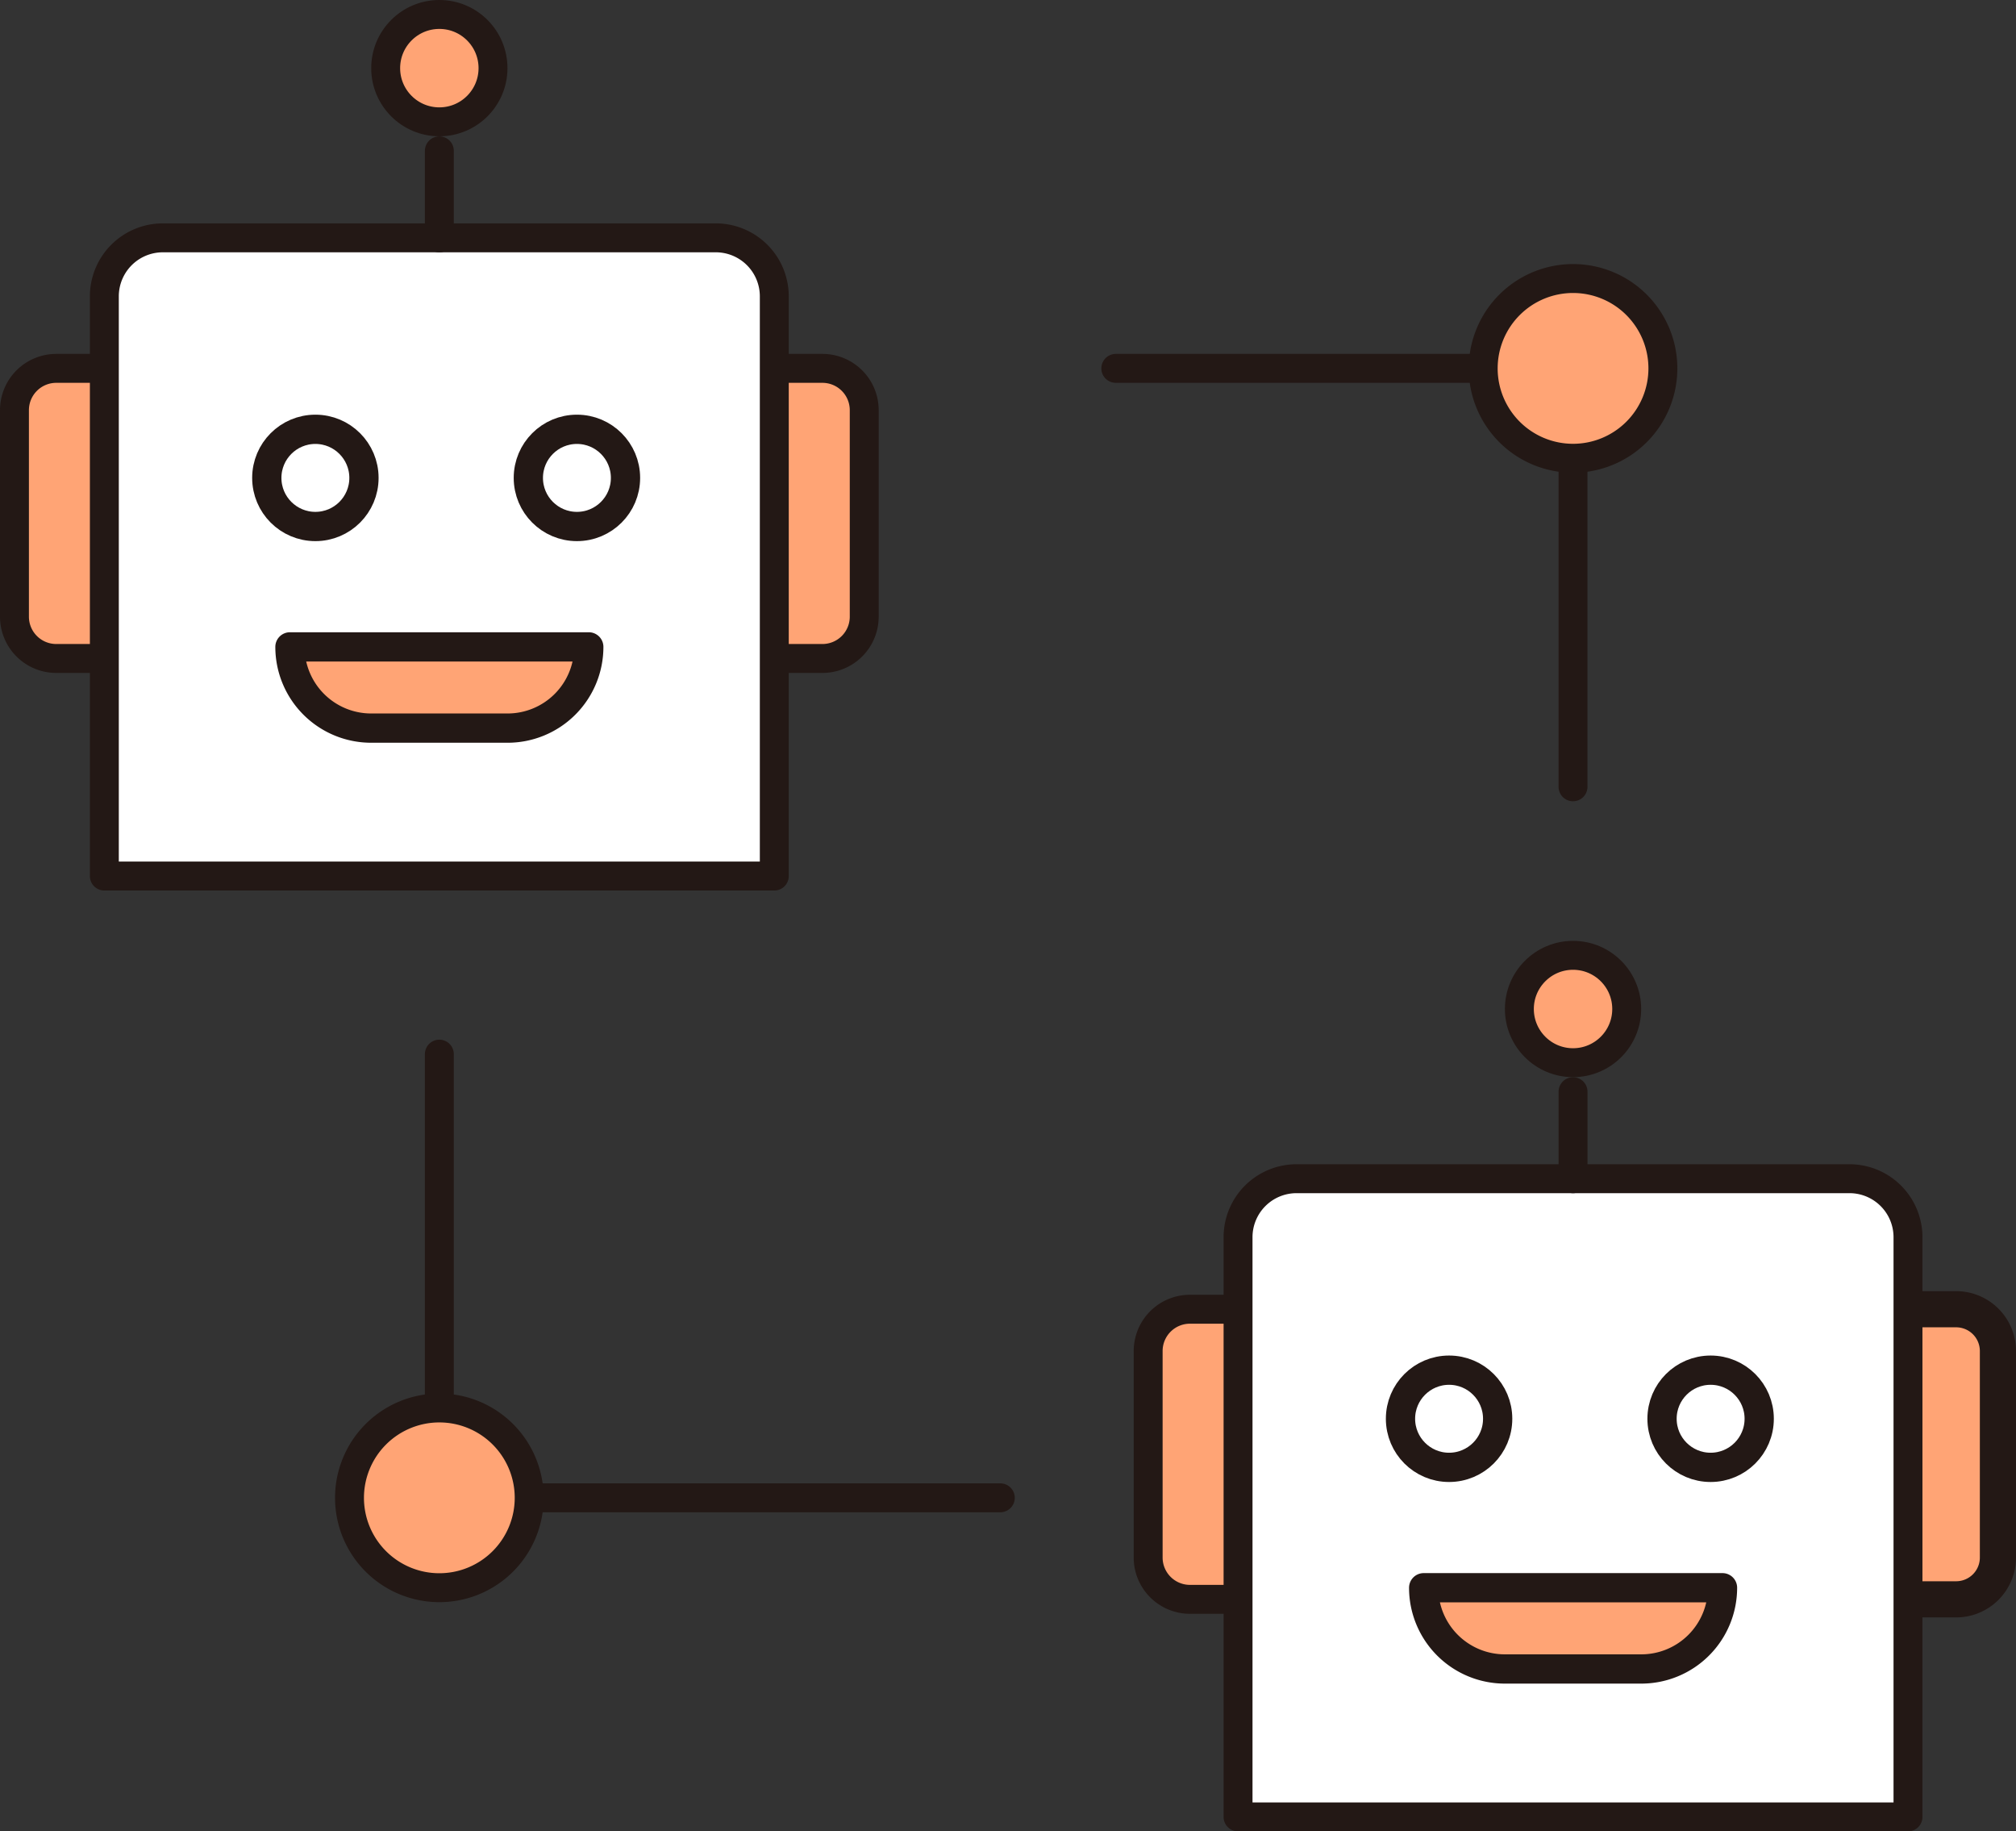 <svg xmlns="http://www.w3.org/2000/svg" width="83.656" height="75.975" viewBox="0 0 83.656 75.975">
  <rect x="0" y="0" width="83.656" height="75.975" fill="#333333" stroke="none"/>
  <g id="img3" transform="translate(0.6 0.6)">
    <path id="パス_699" data-name="パス 699" d="M7.168,22.895H2.644A1.734,1.734,0,0,1,.91,21.161V12.594A1.734,1.734,0,0,1,2.644,10.86H7.168Z" transform="translate(-0.91 3.822)" fill="#ffa475"/>
    <path id="パス_700" data-name="パス 700" d="M7.168,22.895H2.644A1.734,1.734,0,0,1,.91,21.161V12.594A1.734,1.734,0,0,1,2.644,10.86H7.168Z" transform="translate(-0.91 3.822)" fill="none" stroke="#231815" stroke-linecap="round" stroke-linejoin="round" stroke-width="1.2"/>
    <path id="パス_701" data-name="パス 701" d="M20.566,22.895H25.09a1.734,1.734,0,0,0,1.734-1.734V12.594A1.734,1.734,0,0,0,25.09,10.86H20.566Z" transform="translate(8.438 3.822)" fill="#ffa475"/>
    <path id="パス_702" data-name="パス 702" d="M20.566,22.895H25.09a1.734,1.734,0,0,0,1.734-1.734V12.594A1.734,1.734,0,0,0,25.09,10.86H20.566Z" transform="translate(8.438 3.822)" fill="none" stroke="#231815" stroke-linecap="round" stroke-linejoin="round" stroke-width="1.2"/>
    <path id="パス_703" data-name="パス 703" d="M31.238,33.666H3.438V9.617A2.427,2.427,0,0,1,5.865,7.19H28.812a2.427,2.427,0,0,1,2.426,2.427Z" transform="translate(0.292 2.077)" fill="#fff"/>
    <path id="パス_704" data-name="パス 704" d="M31.238,33.666H3.438V9.617A2.427,2.427,0,0,1,5.865,7.19H28.812a2.427,2.427,0,0,1,2.426,2.427Z" transform="translate(0.292 2.077)" fill="none" stroke="#231815" stroke-linecap="round" stroke-linejoin="round" stroke-width="1.2"/>
    <line id="線_13" data-name="線 13" y2="3.611" transform="translate(17.631 5.657)" fill="none" stroke="#231815" stroke-linecap="round" stroke-linejoin="round" stroke-width="1.2"/>
    <path id="パス_705" data-name="パス 705" d="M15.8,3.137A2.227,2.227,0,1,1,13.576.91,2.227,2.227,0,0,1,15.8,3.137" transform="translate(4.054 -0.91)" fill="#ffa475"/>
    <ellipse id="楕円形_37" data-name="楕円形 37" cx="2.227" cy="2.227" rx="2.227" ry="2.227" transform="translate(15.404 0)" fill="none" stroke="#231815" stroke-linecap="round" stroke-linejoin="round" stroke-width="1.2"/>
    <ellipse id="楕円形_38" data-name="楕円形 38" cx="2.016" cy="2.016" rx="2.016" ry="2.016" transform="translate(10.471 17.21)" fill="none" stroke="#231815" stroke-linecap="round" stroke-linejoin="round" stroke-width="1.214"/>
    <ellipse id="楕円形_39" data-name="楕円形 39" cx="2.016" cy="2.016" rx="2.016" ry="2.016" transform="translate(21.324 17.21)" fill="none" stroke="#231815" stroke-linecap="round" stroke-linejoin="round" stroke-width="1.214"/>
    <path id="パス_706" data-name="パス 706" d="M17.684,22.06H12.028a3.37,3.37,0,0,1-3.37-3.37h12.4a3.37,3.37,0,0,1-3.37,3.37" transform="translate(2.774 7.546)" fill="#0db2e7"/>
    <path id="パス_707" data-name="パス 707" d="M17.684,22.06H12.028a3.37,3.37,0,0,1-3.37-3.37h12.4A3.37,3.37,0,0,1,17.684,22.06Z" transform="translate(2.774 7.546)" fill="#ffa475" stroke="#231815" stroke-linecap="round" stroke-linejoin="round" stroke-width="1.214"/>
    <path id="パス_708" data-name="パス 708" d="M39.05,49.347H34.526a1.734,1.734,0,0,1-1.734-1.734V39.046a1.734,1.734,0,0,1,1.734-1.734H39.05Z" transform="translate(14.252 16.402)" fill="#ffa475"/>
    <path id="パス_709" data-name="パス 709" d="M39.05,49.347H34.526a1.734,1.734,0,0,1-1.734-1.734V39.046a1.734,1.734,0,0,1,1.734-1.734H39.05Z" transform="translate(14.252 16.402)" fill="none" stroke="#231815" stroke-linecap="round" stroke-linejoin="round" stroke-width="1.2"/>
    <path id="パス_710" data-name="パス 710" d="M52.448,49.347h4.524a1.734,1.734,0,0,0,1.734-1.734V39.046a1.734,1.734,0,0,0-1.734-1.734H52.448Z" transform="translate(23.6 16.402)" fill="#0db2e7" stroke="#707070" stroke-width="1.2"/>
    <path id="パス_711" data-name="パス 711" d="M52.448,49.347h4.524a1.734,1.734,0,0,0,1.734-1.734V39.046a1.734,1.734,0,0,0-1.734-1.734H52.448Z" transform="translate(23.6 16.402)" fill="#ffa475" stroke="#231815" stroke-linecap="round" stroke-linejoin="round" stroke-width="1.5"/>
    <path id="パス_712" data-name="パス 712" d="M63.12,60.118H35.32V36.069a2.427,2.427,0,0,1,2.426-2.427H60.694a2.427,2.427,0,0,1,2.426,2.427Z" transform="translate(15.454 14.657)" fill="#fff"/>
    <path id="パス_713" data-name="パス 713" d="M63.12,60.118H35.32V36.069a2.427,2.427,0,0,1,2.426-2.427H60.694a2.427,2.427,0,0,1,2.426,2.427Z" transform="translate(15.454 14.657)" fill="none" stroke="#231815" stroke-linecap="round" stroke-linejoin="round" stroke-width="1.2"/>
    <line id="線_14" data-name="線 14" y2="3.611" transform="translate(64.675 44.689)" fill="none" stroke="#231815" stroke-linecap="round" stroke-linejoin="round" stroke-width="1.2"/>
    <path id="パス_714" data-name="パス 714" d="M47.684,29.589a2.227,2.227,0,1,1-2.227-2.227,2.227,2.227,0,0,1,2.227,2.227" transform="translate(19.217 11.67)" fill="#0db2e7"/>
    <ellipse id="楕円形_40" data-name="楕円形 40" cx="2.227" cy="2.227" rx="2.227" ry="2.227" transform="translate(62.448 39.032)" fill="#ffa475" stroke="#231815" stroke-linecap="round" stroke-linejoin="round" stroke-width="1.2"/>
    <ellipse id="楕円形_41" data-name="楕円形 41" cx="2.016" cy="2.016" rx="2.016" ry="2.016" transform="translate(57.515 56.242)" fill="none" stroke="#231815" stroke-linecap="round" stroke-linejoin="round" stroke-width="1.214"/>
    <ellipse id="楕円形_42" data-name="楕円形 42" cx="2.016" cy="2.016" rx="2.016" ry="2.016" transform="translate(68.368 56.242)" fill="none" stroke="#231815" stroke-linecap="round" stroke-linejoin="round" stroke-width="1.214"/>
    <path id="パス_715" data-name="パス 715" d="M49.566,48.512H43.91a3.37,3.37,0,0,1-3.37-3.37h12.4a3.37,3.37,0,0,1-3.37,3.37" transform="translate(17.937 20.126)" fill="#0db2e7"/>
    <path id="パス_716" data-name="パス 716" d="M49.566,48.512H43.91a3.37,3.37,0,0,1-3.37-3.37h12.4A3.37,3.37,0,0,1,49.566,48.512Z" transform="translate(17.937 20.126)" fill="#ffa475" stroke="#231815" stroke-linecap="round" stroke-linejoin="round" stroke-width="1.214"/>
    <path id="パス_717" data-name="パス 717" d="M12.859,30.14V48.546H36.137" transform="translate(4.772 12.991)" fill="none" stroke="#231815" stroke-linecap="round" stroke-linejoin="round" stroke-width="1.2"/>
    <path id="パス_718" data-name="パス 718" d="M31.882,10.86H50.855V28.219" transform="translate(13.819 3.822)" fill="none" stroke="#231815" stroke-linecap="round" stroke-linejoin="round" stroke-width="1.2"/>
    <path id="パス_719" data-name="パス 719" d="M49.67,12.061a3.728,3.728,0,1,1-3.727-3.727,3.727,3.727,0,0,1,3.727,3.727" transform="translate(18.733 2.621)" fill="#ffa475"/>
    <path id="パス_720" data-name="パス 720" d="M49.67,12.061a3.728,3.728,0,1,1-3.727-3.727A3.727,3.727,0,0,1,49.67,12.061Z" transform="translate(18.733 2.621)" fill="none" stroke="#231815" stroke-linecap="round" stroke-linejoin="round" stroke-width="1.2"/>
    <path id="パス_721" data-name="パス 721" d="M17.788,43.815a3.728,3.728,0,1,1-3.727-3.727,3.727,3.727,0,0,1,3.727,3.727" transform="translate(3.571 17.722)" fill="#ffa475"/>
    <path id="パス_722" data-name="パス 722" d="M17.788,43.815a3.728,3.728,0,1,1-3.727-3.727A3.727,3.727,0,0,1,17.788,43.815Z" transform="translate(3.571 17.722)" fill="none" stroke="#231815" stroke-linecap="round" stroke-linejoin="round" stroke-width="1.2"/>
  </g>
</svg>

